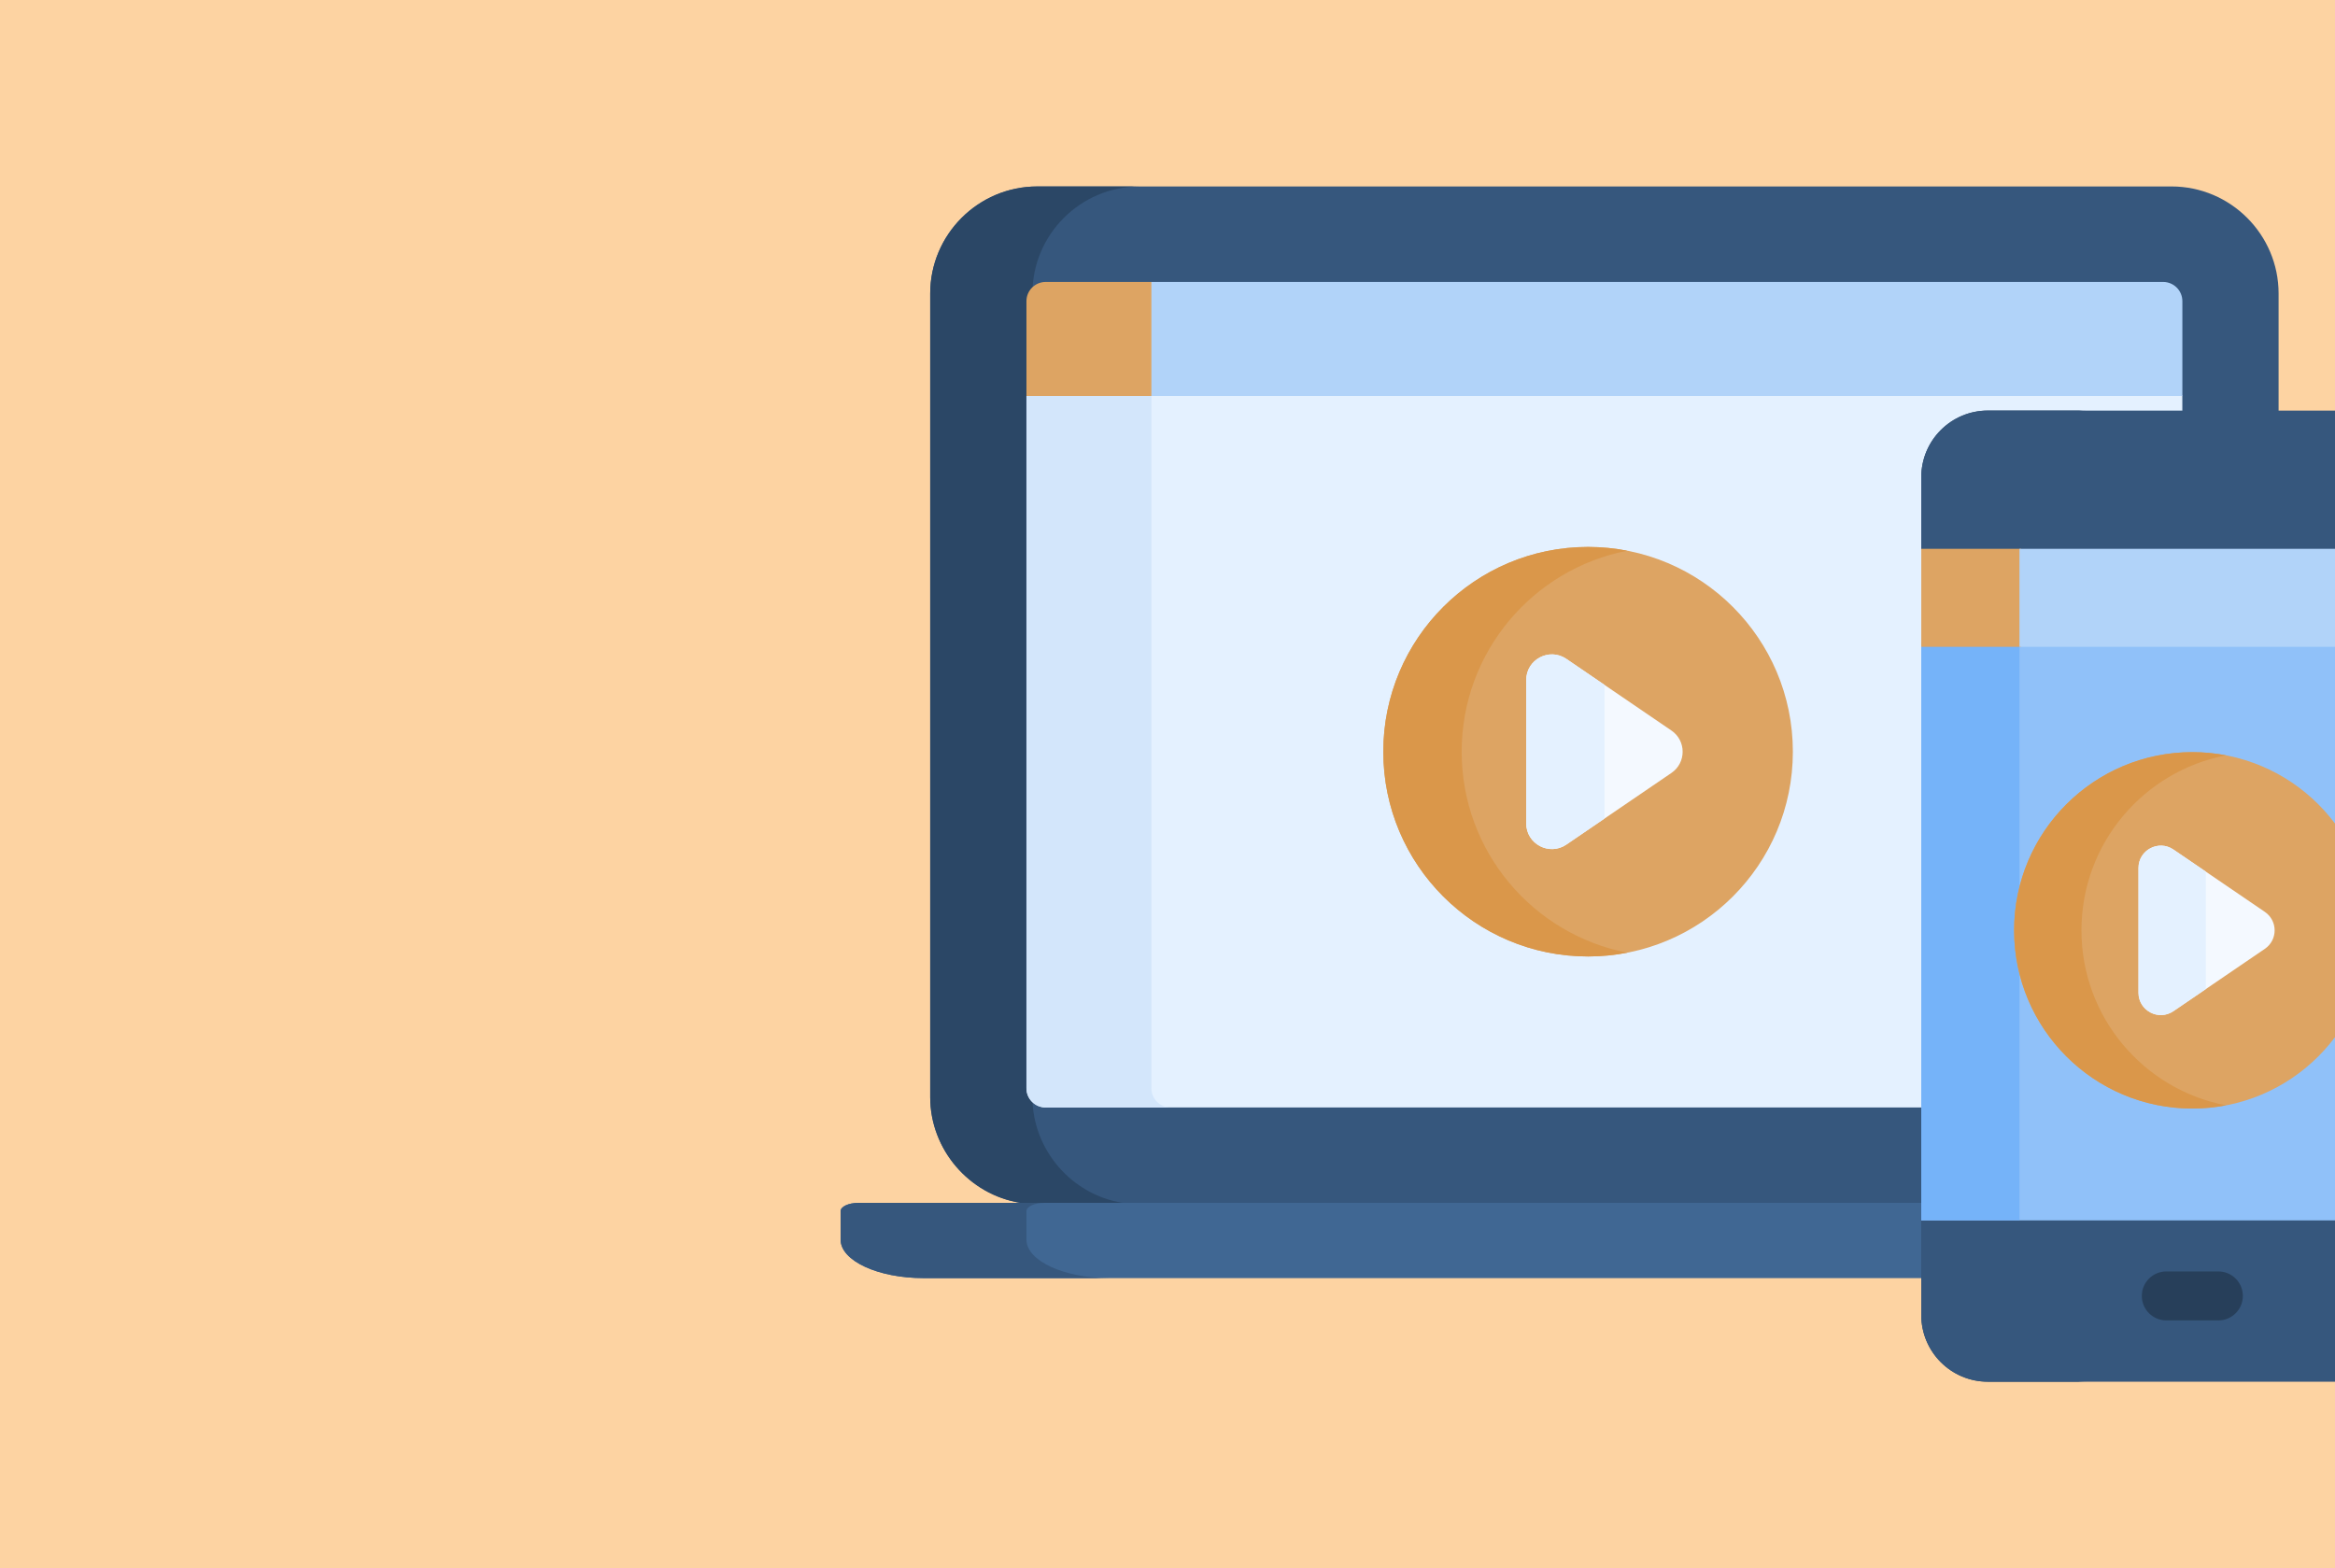 <?xml version="1.0" encoding="UTF-8"?>
<!DOCTYPE svg  PUBLIC '-//W3C//DTD SVG 1.1//EN'  'http://www.w3.org/Graphics/SVG/1.1/DTD/svg11.dtd'>
<svg clip-rule="evenodd" fill-rule="evenodd" stroke-linejoin="round" stroke-miterlimit="2" version="1.1" viewBox="0 0 600 403" xml:space="preserve" xmlns="http://www.w3.org/2000/svg" xmlns:serif="http://www.serif.com/"><rect x="0" y="0" width="600" height="403" fill="#808080" stroke="none"/><rect width="600" height="403" fill="none"/><clipPath id="a"><rect width="600" height="403" serif:id="E-learning"/></clipPath><g clip-path="url(#a)"><rect width="600" height="403" fill="#fdd3a2"/><path d="m557.98 47.916h-291.43c-15.179-0-27.529 12.349-27.529 27.529v206.49c0 13.426 9.949 25.061 23.189 27.183l4.959 3.958h285.91l9.236-3.958c13.24-2.122 23.189-13.757 23.189-27.183v-206.49c-0-15.18-12.35-27.529-27.53-27.529z" fill="#36577d" fill-rule="nonzero"/><path d="m265.29 281.94v-206.49c0-15.18 12.35-27.529 27.53-27.529h-26.262c-15.179-0-27.529 12.349-27.529 27.529v206.49c0 13.426 9.949 25.061 23.189 27.183l4.959 3.958h26.261l-4.959-3.958c-13.239-2.122-23.189-13.757-23.189-27.183z" fill="#2b4766" fill-rule="nonzero"/><path d="m557.43 96.54h-288.68l-4.996 5.215v177.92c-0 2.728 2.211 4.94 4.939 4.94h287.14c2.728-0 4.939-2.212 4.939-4.94v-177.92l-3.35-5.215z" fill="#e4f1ff" fill-rule="nonzero"/><path d="m295.86 279.67v-177.92l4.996-5.215h-32.106l-4.996 5.215v177.92c-0 2.728 2.211 4.94 4.939 4.94h32.106c-2.726-0-4.939-2.212-4.939-4.94z" fill="#d3e6fb" fill-rule="nonzero"/><path d="m295.86 72.462h-27.167c-2.728-0-4.939 2.211-4.939 4.94v24.353h32.106l2.112-2.253v-25.472l-2.112-1.568z" fill="#dda463" fill-rule="nonzero"/><path d="m555.84 72.462h-259.98v29.293h264.92v-24.353c1e-3 -2.728-2.21-4.94-4.938-4.94z" fill="#b1d3f9" fill-rule="nonzero"/><path d="m603.94 309.12h-383.34c-2.539 0-4.597 0.954-4.597 2.13v7.326c0 5.436 9.598 9.884 21.329 9.884h349.88c11.731-0 21.329-4.448 21.329-9.884v-7.326c1e-3 -1.176-2.057-2.13-4.596-2.13z" fill="#406793" fill-rule="nonzero"/><path d="m263.76 318.58v-7.326c-0-1.176 2.058-2.13 4.597-2.13h-47.758c-2.539-0-4.597 0.953-4.597 2.13v7.326c0 5.436 9.598 9.883 21.329 9.883h47.758c-11.731 0-21.329-4.447-21.329-9.883z" fill="#36577d" fill-rule="nonzero"/><circle cx="408.07" cy="193.18" r="52.622" fill="#dda463"/><path d="m375.59 193.18c-0-25.618 18.309-46.949 42.553-51.648-3.26-0.632-6.624-0.974-10.068-0.974-29.062 0-52.622 23.56-52.622 52.622s23.56 52.622 52.622 52.622c3.444 0 6.808-0.341 10.068-0.973-24.244-4.7-42.553-26.031-42.553-51.649z" fill="#da974a" fill-rule="nonzero"/><path d="m429.49 187.74-27.003-18.413c-4.379-2.986-10.312 0.149-10.312 5.449v36.826c-0 5.3 5.933 8.436 10.312 5.45l27.003-18.413c3.84-2.619 3.84-8.281-0-10.899z" fill="#f4f9ff" fill-rule="nonzero"/><path d="m412.31 176.02-9.824-6.698c-4.379-2.986-10.312 0.149-10.312 5.449v36.826c-0 5.3 5.933 8.436 10.312 5.45l9.824-6.699v-34.328z" fill="#e4f1ff" fill-rule="nonzero"/><path d="m518.93 337.96v-24.327l4.894-3.03v-165.15l-4.894-4.416v-18.412c-0-9.455 7.665-17.12 17.12-17.12h-25.241c-9.455 0-17.12 7.665-17.12 17.12v18.412l4.894 4.416v165.15l-4.894 3.03v24.327c0 9.455 7.665 17.12 17.12 17.12h25.241c-9.455-1e-3 -17.12-7.666-17.12-17.121z" fill="#294564" fill-rule="nonzero"/><path d="m628.63 309.07v-163.89l4.37-4.136v-18.412c-0-9.455-7.665-17.12-17.12-17.12h-105.07c-9.455 0-17.12 7.665-17.12 17.12v18.412l4.894 4.416v165.15l-4.894 3.03v24.327c0 9.455 7.665 17.12 17.12 17.12h105.07c9.455 0 17.12-7.665 17.12-17.12v-24.327l-4.37-4.571z" fill="#36577d" fill-rule="nonzero"/><rect x="493.69" y="165.03" width="139.31" height="148.6" fill="#90c1f9" fill-rule="nonzero"/><rect x="493.69" y="165.03" width="25.239" height="148.6" fill="#75b3f9" fill-rule="nonzero"/><path d="m570.03 339.33h-13.376c-3.475 0-6.293-2.817-6.293-6.292s2.818-6.292 6.293-6.292h13.376c3.476-0 6.293 2.817 6.293 6.292s-2.817 6.292-6.293 6.292z" fill="#273f5a" fill-rule="nonzero"/><circle cx="563.34" cy="239.09" r="45.798" fill="#dda463"/><path d="m534.85 239.09c0-22.335 15.991-40.925 37.147-44.972-2.804-0.535-5.693-0.827-8.653-0.827-25.294-0-45.798 20.505-45.798 45.799s20.504 45.798 45.798 45.798c2.96 0 5.849-0.291 8.653-0.827-21.156-4.046-37.147-22.637-37.147-44.971z" fill="#da974a" fill-rule="nonzero"/><rect x="493.69" y="141.04" width="25.659" height="25.186" fill="#dda463" fill-rule="nonzero"/><rect x="518.92" y="141.04" width="114.08" height="25.186" fill="#b1d3f9" fill-rule="nonzero"/><path d="m581.98 234.35-23.501-16.025c-3.811-2.599-8.976 0.131-8.976 4.743v32.051c0 4.612 5.165 7.342 8.976 4.743l23.501-16.026c3.343-2.279 3.343-7.207 0-9.486z" fill="#f4f9ff" fill-rule="nonzero"/><path d="m566.81 224-8.33-5.68c-3.811-2.599-8.976 0.13-8.976 4.743v32.051c0 4.612 5.165 7.342 8.976 4.743l8.33-5.68v-30.177z" fill="#e4f1ff" fill-rule="nonzero"/></g></svg>
